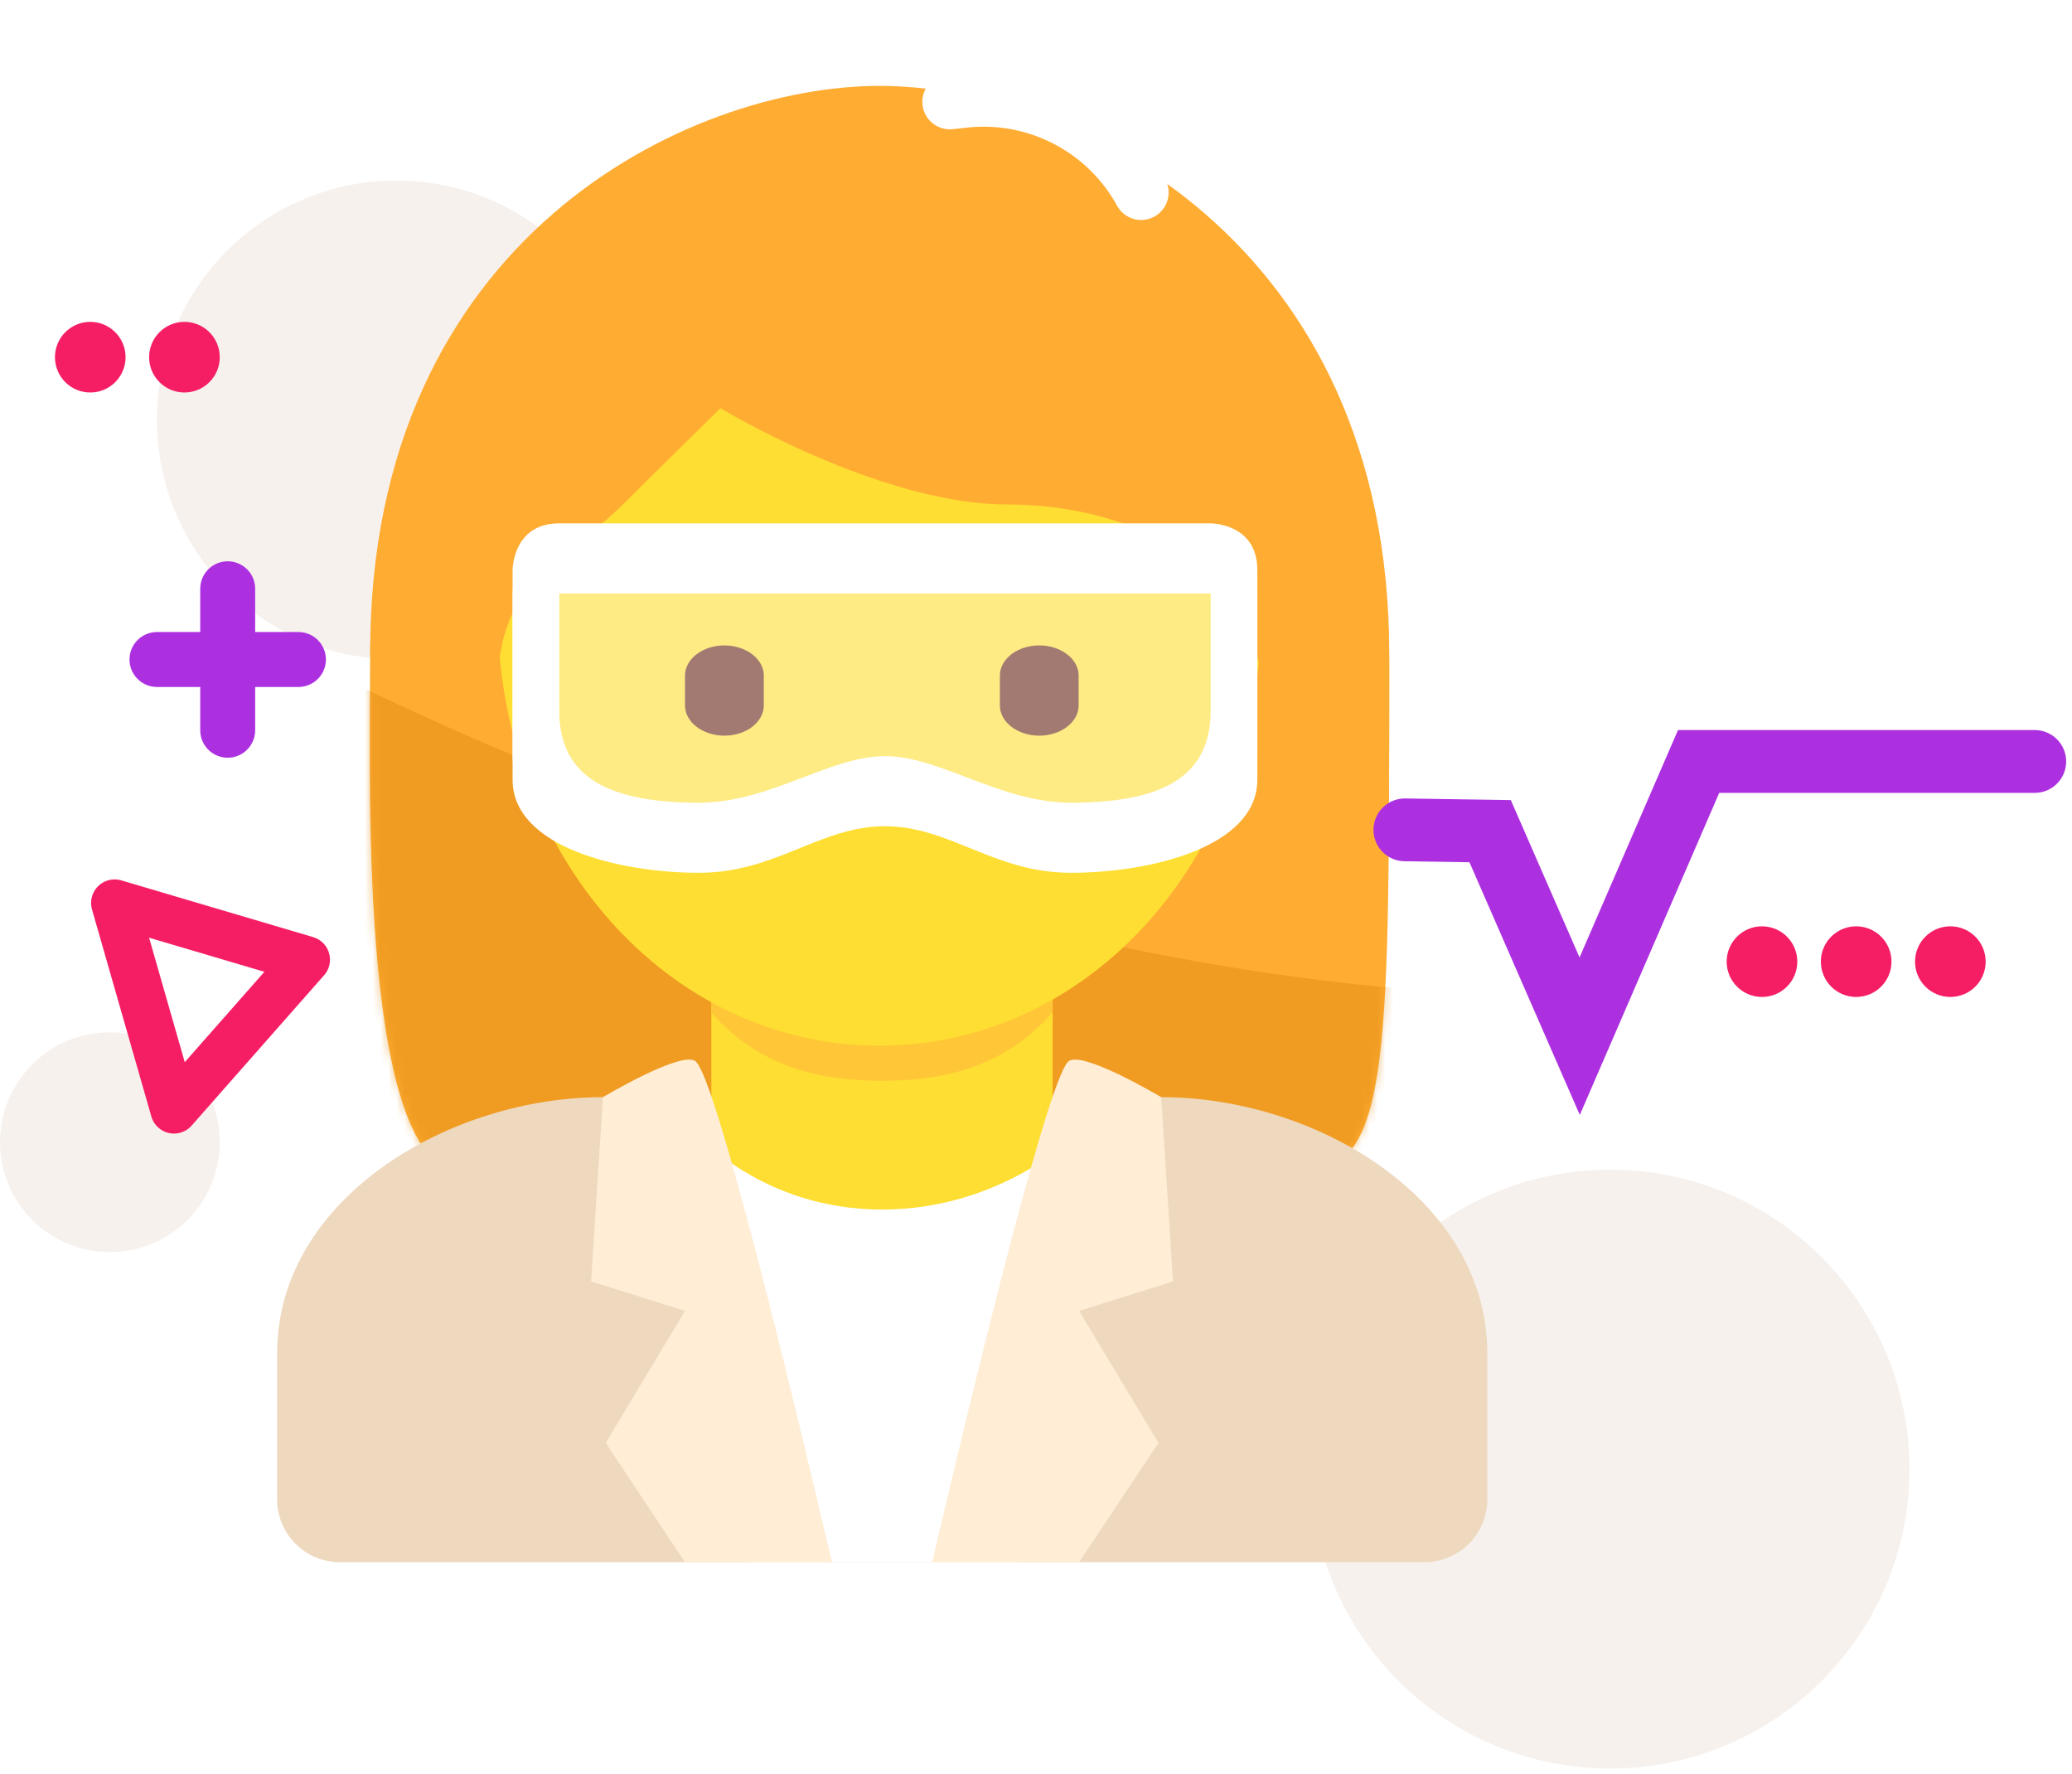 <svg xmlns="http://www.w3.org/2000/svg" xmlns:xlink="http://www.w3.org/1999/xlink" width="264" height="226" viewBox="0 0 264 226">
    <defs>
        <filter id="prefix__a" width="125.8%" height="121.2%" x="-12.9%" y="-10.6%" filterUnits="objectBoundingBox">
            <feOffset dx="-7" dy="10" in="SourceAlpha" result="shadowOffsetOuter1"/>
            <feColorMatrix in="shadowOffsetOuter1" result="shadowMatrixOuter1" values="0 0 0 0 0.466 0 0 0 0 0.356 0 0 0 0 0.321 0 0 0 0.085 0"/>
            <feMerge>
                <feMergeNode in="shadowMatrixOuter1"/>
                <feMergeNode in="SourceGraphic"/>
            </feMerge>
        </filter>
        <path id="prefix__b" d="M65.085 0c24.338 0 64.92 12.175 64.92 64.92 0 52.752 0 64.927-12.175 64.927s-28.407-12.175-52.751-12.175c-24.345 0-40.238 12.175-52.752 12.175-13.563 0-12.175-48.695-12.175-64.926C.152 12.175 40.734 0 65.085 0"/>
    </defs>
    <g fill="none" fill-rule="evenodd">
        <circle cx="205.145" cy="187.145" r="38.145" fill="#F7F1ED"/>
        <circle cx="50.5" cy="53.5" r="30.5" fill="#F7F1ED"/>
        <circle cx="14" cy="145.5" r="14" fill="#F7F1ED"/>
        <g filter="url(#prefix__a)" transform="translate(42)">
            <g transform="translate(12 9.706)">
                <mask id="prefix__c" fill="#fff">
                    <use xlink:href="#prefix__b"/>
                </mask>
                <use fill="#FFAC33" fill-rule="nonzero" xlink:href="#prefix__b"/>
                <path fill="#E28D12" fill-opacity=".51" d="M-37.895 46.963C2.977 74.74 84.852 106.906 149.717 107.042c43.243.09 48.553 15.062 15.928 44.916l-63.186 22.372c-82.271-21.92-123.926-33.534-124.967-34.84-1.04-1.308-4.814-12.124-11.32-32.448L-38 53.984" mask="url(#prefix__c)"/>
            </g>
            <path fill="#EED9BF" fill-rule="nonzero" d="M154.501 181v-18.616c0-19.653-21.854-32.617-41.513-32.617H41.822C22.175 129.767.31 142.73.31 162.384V181a8 8 0 008 8h138.192a8 8 0 008-8z"/>
            <path fill="#FEDE32" fill-rule="nonzero" d="M55.634 144.462c8.694 6.31 34.788 6.31 43.482 0v-33.59H55.634v33.59z"/>
            <path fill="#FFC637" fill-rule="nonzero" d="M55.599 118.961c6.06 6.856 13.58 8.712 21.753 8.712 8.178 0 15.698-1.85 21.764-8.712V101.55H55.6v17.412z"/>
            <path fill="#FEDE32" fill-rule="nonzero" d="M77.079 10.21c26.883 0 48.683 25.638 48.683 57.256 0 31.617-21.8 55.744-48.683 55.744-26.889.005-48.695-24.127-48.695-55.744 0-31.623 21.8-57.256 48.695-57.256z"/>
            <path fill="#FFAC33" fill-rule="nonzero" d="M20.533 74.61c-.124-5.931-.203-4.042-.203-5.471 0-20.294 8.06 23.356 8.06 8.903 0-14.464 8.113-15.911 16.226-24.024 4.062-4.056 12.175-12.015 12.175-12.015S77.079 54.26 93.31 54.26c16.225 0 32.463 8.154 32.463 24.386 0 16.226 12.175-9.394 12.175 10.894 0 1.447-.13-3.149-.237 2.782h4.264c.036-11.861.036-11.41.036-18.99C142.012 20.582 101.435.94 77.085.94c-24.339 0-64.921 19.316-64.921 72.067 0 4.703 3.393-13.124 3.559-1.263l3.252.715 1.558 2.15z"/>
            <path fill="#662113" fill-rule="nonzero" d="M57.295 83.716c-2.768-.01-5.008-1.723-5.017-3.838V76.05c0-2.107 2.26-3.834 5.017-3.834 2.768.008 5.01 1.719 5.023 3.834v3.828c-.01 2.117-2.253 3.83-5.023 3.838m40.12 0c-2.768-.01-5.008-1.723-5.018-3.838V76.05c0-2.107 2.26-3.834 5.017-3.834 2.758 0 5.018 1.727 5.018 3.834v3.828c-.01 2.115-2.25 3.828-5.018 3.838"/>
            <path fill="#FFF" fill-rule="nonzero" d="M59.964 189l-6.28-54.673s8.361 9.756 23.721 9.756 25.02-9.756 25.02-9.756L95.18 189H59.964z"/>
            <path fill="#FFEDD6" fill-rule="nonzero" d="M53.683 125.248C57.046 128.604 70.994 189 70.994 189H52.278l-10.106-15.194 10.106-16.813-11.962-3.76 1.506-23.466s10.254-6.127 11.861-4.52m47.408 0C97.73 128.605 83.781 189 83.781 189h18.716l10.105-15.194-10.105-16.813 11.962-3.76-1.507-23.466s-10.26-6.127-11.86-4.52"/>
            <path fill="#FFF" fill-rule="nonzero" d="M34.777 61.117L120.769 61.117 120.769 92.252 34.777 92.252z" opacity=".4"/>
            <path fill="#FFF" fill-rule="nonzero" d="M119.268 59.669H36.242c-5.93 0-5.93 5.93-5.93 5.93v23.722c0 8.665 13.835 11.861 23.721 11.861s15.413-5.93 23.722-5.93c8.309 0 13.836 5.93 23.722 5.93 9.886 0 23.722-3.196 23.722-11.86V65.598c0-5.936-5.93-5.93-5.93-5.93zm0 23.722c0 7.858-5.053 11.86-17.791 11.86-9.127 0-16.63-5.93-23.722-5.93-7.093 0-14.595 5.93-23.722 5.93-12.739 0-17.791-4.002-17.791-11.86V65.599h83.026v17.792z"/>
            <path fill="#FFF" fill-rule="nonzero" d="M119.268 56.669H36.242c-5.93 0-5.93 5.93-5.93 5.93v23.722c0 8.665 13.835 11.861 23.721 11.861s15.413-5.93 23.722-5.93c8.309 0 13.836 5.93 23.722 5.93 9.886 0 23.722-3.196 23.722-11.86V62.598c0-5.936-5.93-5.93-5.93-5.93zm0 23.722c0 7.858-5.053 11.86-17.791 11.86-9.127 0-16.63-5.93-23.722-5.93-7.093 0-14.595 5.93-23.722 5.93-12.739 0-17.791-4.002-17.791-11.86V62.599h83.026v17.792z"/>
        </g>
        <path stroke="#FFF" stroke-linecap="round" stroke-width="7" d="M145.397 24.52a22.901 22.901 0 00-22.508-11.748l-1.868.2h0"/>
        <g fill="#F51E65" transform="translate(7 41)">
            <circle cx="217.5" cy="81.5" r="4.5"/>
            <circle cx="229.5" cy="81.5" r="4.5"/>
            <circle cx="4.5" cy="4.5" r="4.5"/>
            <circle cx="241.5" cy="81.5" r="4.5"/>
            <circle cx="16.5" cy="4.5" r="4.5"/>
        </g>
        <path stroke="#AD30E0" stroke-linecap="round" stroke-width="8" d="M179 105.712L189.862 105.879 201.272 132 216.426 97 259.256 97"/>
        <path stroke="#F51E65" stroke-linejoin="round" stroke-width="6" d="M28.683 114.5L42.44 136 15 136z" transform="rotate(74 28.72 125.25)"/>
        <g stroke="#AD30E0" stroke-linecap="round" stroke-linejoin="round" stroke-width="7">
            <path d="M9.011 0L9.011 18.023M18.023 9.011L0 9.011" transform="translate(20 75)"/>
        </g>
    </g>
</svg>

